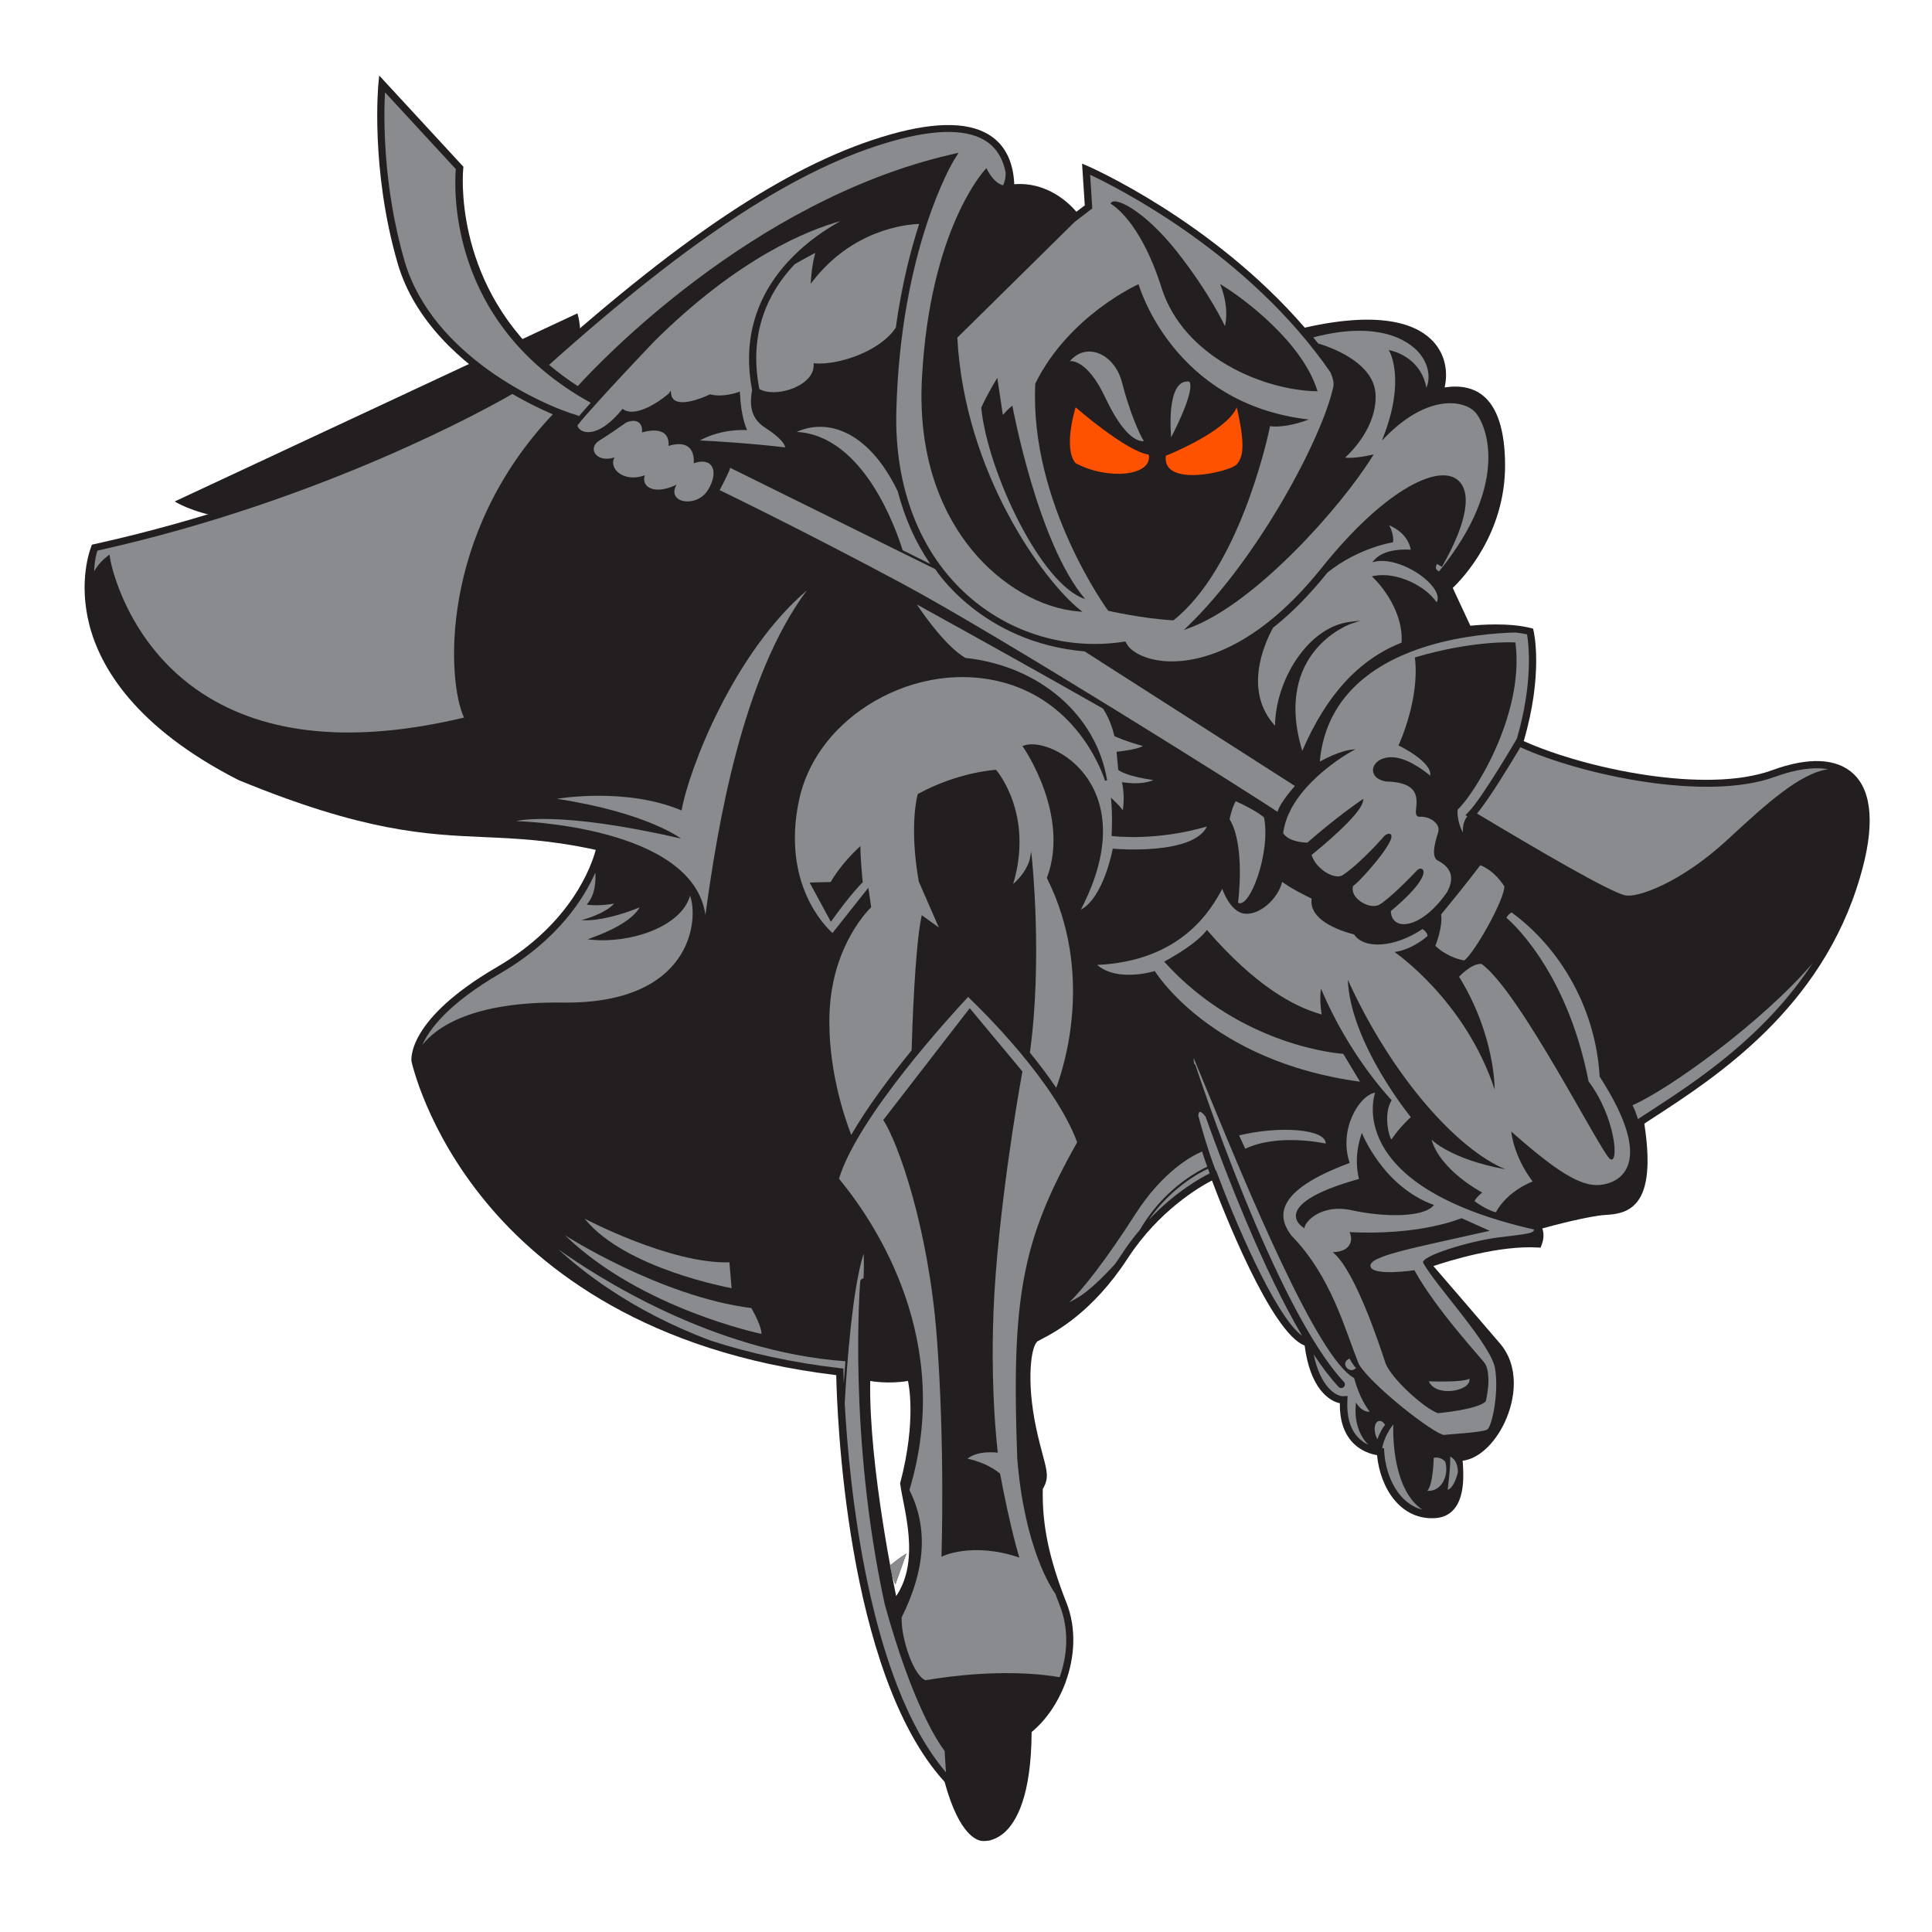 <svg xmlns="http://www.w3.org/2000/svg" viewBox="0 0 108 108" height="108" width="108" id="svg1" version="1.1">
  <defs id="defs1">
    <clipPath id="clipPath2" clipPathUnits="userSpaceOnUse">
      <path id="path2" transform="translate(-37.573,-14.082)" d="M 0,81 H 81 V 0 H 0 Z"></path>
    </clipPath>
    <clipPath id="clipPath4" clipPathUnits="userSpaceOnUse">
      <path id="path4" transform="translate(-7.325,-59.976)" d="M 0,81 H 81 V 0 H 0 Z"></path>
    </clipPath>
    <clipPath id="clipPath6" clipPathUnits="userSpaceOnUse">
      <path id="path6" transform="translate(-37.417,-75.085)" d="M 0,81 H 81 V 0 H 0 Z"></path>
    </clipPath>
    <clipPath id="clipPath8" clipPathUnits="userSpaceOnUse">
      <path id="path8" transform="translate(-57.576,-56.778)" d="M 0,81 H 81 V 0 H 0 Z"></path>
    </clipPath>
    <clipPath id="clipPath10" clipPathUnits="userSpaceOnUse">
      <path id="path10" transform="translate(-55.501,-32.313)" d="M 0,81 H 81 V 0 H 0 Z"></path>
    </clipPath>
    <clipPath id="clipPath12" clipPathUnits="userSpaceOnUse">
      <path id="path12" transform="translate(-45.339,-48.695)" d="M 0,81 H 81 V 0 H 0 Z"></path>
    </clipPath>
    <clipPath id="clipPath14" clipPathUnits="userSpaceOnUse">
      <path id="path14" transform="translate(-31.297,-63.035)" d="M 0,81 H 81 V 0 H 0 Z"></path>
    </clipPath>
    <clipPath id="clipPath16" clipPathUnits="userSpaceOnUse">
      <path id="path16" transform="translate(-34.162,-65.765)" d="M 0,81 H 81 V 0 H 0 Z"></path>
    </clipPath>
    <clipPath id="clipPath18" clipPathUnits="userSpaceOnUse">
      <path id="path18" transform="translate(-37.641,-60.4)" d="M 0,81 H 81 V 0 H 0 Z"></path>
    </clipPath>
    <clipPath id="clipPath20" clipPathUnits="userSpaceOnUse">
      <path id="path20" transform="translate(-19.458,-50.913)" d="M 0,81 H 81 V 0 H 0 Z"></path>
    </clipPath>
    <clipPath id="clipPath22" clipPathUnits="userSpaceOnUse">
      <path id="path22" transform="translate(-16.961,-70.055)" d="M 0,81 H 81 V 0 H 0 Z"></path>
    </clipPath>
    <clipPath id="clipPath24" clipPathUnits="userSpaceOnUse">
      <path id="path24" transform="translate(-17.705,-37.191)" d="M 0,81 H 81 V 0 H 0 Z"></path>
    </clipPath>
    <clipPath id="clipPath26" clipPathUnits="userSpaceOnUse">
      <path id="path26" transform="translate(-29.792,-24.795)" d="M 0,81 H 81 V 0 H 0 Z"></path>
    </clipPath>
    <clipPath id="clipPath28" clipPathUnits="userSpaceOnUse">
      <path id="path28" transform="translate(-39.661,-6.69)" d="M 0,81 H 81 V 0 H 0 Z"></path>
    </clipPath>
    <clipPath id="clipPath30" clipPathUnits="userSpaceOnUse">
      <path id="path30" transform="translate(-37.313,-15.36)" d="M 0,81 H 81 V 0 H 0 Z"></path>
    </clipPath>
    <clipPath id="clipPath32" clipPathUnits="userSpaceOnUse">
      <path id="path32" transform="translate(-42.65,-19.826)" d="M 0,81 H 81 V 0 H 0 Z"></path>
    </clipPath>
    <clipPath id="clipPath34" clipPathUnits="userSpaceOnUse">
      <path id="path34" transform="translate(-47.79,-29.44)" d="M 0,81 H 81 V 0 H 0 Z"></path>
    </clipPath>
    <clipPath id="clipPath36" clipPathUnits="userSpaceOnUse">
      <path id="path36" transform="translate(-48.155,-29.849)" d="M 0,81 H 81 V 0 H 0 Z"></path>
    </clipPath>
    <clipPath id="clipPath38" clipPathUnits="userSpaceOnUse">
      <path id="path38" transform="translate(-51.042,-31.775)" d="M 0,81 H 81 V 0 H 0 Z"></path>
    </clipPath>
    <clipPath id="clipPath40" clipPathUnits="userSpaceOnUse">
      <path id="path40" transform="translate(-57.369,-20.426)" d="M 0,81 H 81 V 0 H 0 Z"></path>
    </clipPath>
    <clipPath id="clipPath42" clipPathUnits="userSpaceOnUse">
      <path id="path42" transform="translate(-58.032,-20.144)" d="M 0,81 H 81 V 0 H 0 Z"></path>
    </clipPath>
    <clipPath id="clipPath44" clipPathUnits="userSpaceOnUse">
      <path id="path44" transform="translate(-61.574,-46.962)" d="M 0,81 H 81 V 0 H 0 Z"></path>
    </clipPath>
    <clipPath id="clipPath46" clipPathUnits="userSpaceOnUse">
      <path id="path46" transform="translate(-69.163,-34.402)" d="M 0,81 H 81 V 0 H 0 Z"></path>
    </clipPath>
    <clipPath id="clipPath48" clipPathUnits="userSpaceOnUse">
      <path id="path48" transform="translate(-72.609,-45.965)" d="M 0,81 H 81 V 0 H 0 Z"></path>
    </clipPath>
    <clipPath id="clipPath50" clipPathUnits="userSpaceOnUse">
      <path id="path50" transform="translate(-24.252,-63.528)" d="M 0,81 H 81 V 0 H 0 Z"></path>
    </clipPath>
    <clipPath id="clipPath52" clipPathUnits="userSpaceOnUse">
      <path id="path52" transform="translate(-35.362,-23.487)" d="M 0,81 H 81 V 0 H 0 Z"></path>
    </clipPath>
    <clipPath id="clipPath54" clipPathUnits="userSpaceOnUse">
      <path id="path54" transform="translate(-28.542,-40.974)" d="M 0,81 H 81 V 0 H 0 Z"></path>
    </clipPath>
    <clipPath id="clipPath56" clipPathUnits="userSpaceOnUse">
      <path id="path56" transform="translate(-4.082,-57.915)" d="M 0,81 H 81 V 0 H 0 Z"></path>
    </clipPath>
    <clipPath id="clipPath58" clipPathUnits="userSpaceOnUse">
      <path id="path58" transform="translate(-36.064,-27.269)" d="M 0,81 H 81 V 0 H 0 Z"></path>
    </clipPath>
    <clipPath id="clipPath60" clipPathUnits="userSpaceOnUse">
      <path id="path60" transform="translate(-37.313,-15.36)" d="M 0,81 H 81 V 0 H 0 Z"></path>
    </clipPath>
    <clipPath id="clipPath62" clipPathUnits="userSpaceOnUse">
      <path id="path62" transform="translate(-60.232,-55.746)" d="M 0,81 H 81 V 0 H 0 Z"></path>
    </clipPath>
    <clipPath id="clipPath64" clipPathUnits="userSpaceOnUse">
      <path id="path64" transform="translate(-29.344,-62.534)" d="M 0,81 H 81 V 0 H 0 Z"></path>
    </clipPath>
    <clipPath id="clipPath66" clipPathUnits="userSpaceOnUse">
      <path id="path66" transform="translate(-46.645,-45.379)" d="M 0,81 H 81 V 0 H 0 Z"></path>
    </clipPath>
    <clipPath id="clipPath68" clipPathUnits="userSpaceOnUse">
      <path id="path68" transform="translate(-37.556,-67.262)" d="M 0,81 H 81 V 0 H 0 Z"></path>
    </clipPath>
    <clipPath id="clipPath70" clipPathUnits="userSpaceOnUse">
      <path id="path70" transform="translate(-33.404,-62.892)" d="M 0,81 H 81 V 0 H 0 Z"></path>
    </clipPath>
    <clipPath id="clipPath72" clipPathUnits="userSpaceOnUse">
      <path id="path72" transform="translate(-39.829,-74.512)" d="M 0,81 H 81 V 0 H 0 Z"></path>
    </clipPath>
    <clipPath id="clipPath74" clipPathUnits="userSpaceOnUse">
      <path id="path74" transform="translate(-64.022,-54.404)" d="M 0,81 H 81 V 0 H 0 Z"></path>
    </clipPath>
    <clipPath id="clipPath76" clipPathUnits="userSpaceOnUse">
      <path id="path76" transform="translate(-58.413,-21.281)" d="M 0,81 H 81 V 0 H 0 Z"></path>
    </clipPath>
    <clipPath id="clipPath78" clipPathUnits="userSpaceOnUse">
      <path id="path78" transform="translate(-56.853,-22.196)" d="M 0,81 H 81 V 0 H 0 Z"></path>
    </clipPath>
    <clipPath id="clipPath80" clipPathUnits="userSpaceOnUse">
      <path id="path80" transform="translate(-68.442,-34.663)" d="M 0,81 H 81 V 0 H 0 Z"></path>
    </clipPath>
    <clipPath id="clipPath82" clipPathUnits="userSpaceOnUse">
      <path id="path82" transform="translate(-74.412,-48.43)" d="M 0,81 H 81 V 0 H 0 Z"></path>
    </clipPath>
    <clipPath id="clipPath84" clipPathUnits="userSpaceOnUse">
      <path id="path84" transform="translate(-50.297,-34.385)" d="M 0,81 H 81 V 0 H 0 Z"></path>
    </clipPath>
    <clipPath id="clipPath86" clipPathUnits="userSpaceOnUse">
      <path id="path86" transform="translate(-40.587,-39.202)" d="M 0,81 H 81 V 0 H 0 Z"></path>
    </clipPath>
    <clipPath id="clipPath88" clipPathUnits="userSpaceOnUse">
      <path id="path88" transform="translate(-50.614,-32.085)" d="M 0,81 H 81 V 0 H 0 Z"></path>
    </clipPath>
    <clipPath id="clipPath90" clipPathUnits="userSpaceOnUse">
      <path id="path90" transform="translate(-48.155,-29.849)" d="M 0,81 H 81 V 0 H 0 Z"></path>
    </clipPath>
    <clipPath id="clipPath92" clipPathUnits="userSpaceOnUse">
      <path id="path92" transform="translate(-47.734,-69.085)" d="M 0,81 H 81 V 0 H 0 Z"></path>
    </clipPath>
    <clipPath id="clipPath94" clipPathUnits="userSpaceOnUse">
      <path id="path94" transform="translate(-21.643,-46.575)" d="M 0,81 H 81 V 0 H 0 Z"></path>
    </clipPath>
    <clipPath id="clipPath96" clipPathUnits="userSpaceOnUse">
      <path id="path96" transform="translate(-26.917,-62.869)" d="M 0,81 H 81 V 0 H 0 Z"></path>
    </clipPath>
    <clipPath id="clipPath98" clipPathUnits="userSpaceOnUse">
      <path id="path98" transform="translate(-24.513,-29.906)" d="M 0,81 H 81 V 0 H 0 Z"></path>
    </clipPath>
    <clipPath id="clipPath100" clipPathUnits="userSpaceOnUse">
      <path id="path100" transform="translate(-23.691,-29.209)" d="M 0,81 H 81 V 0 H 0 Z"></path>
    </clipPath>
    <clipPath id="clipPath102" clipPathUnits="userSpaceOnUse">
      <path id="path102" transform="translate(-41.813,-65.156)" d="M 0,81 H 81 V 0 H 0 Z"></path>
    </clipPath>
    <clipPath id="clipPath104" clipPathUnits="userSpaceOnUse">
      <path id="path104" transform="translate(-46.563,-72.458)" d="M 0,81 H 81 V 0 H 0 Z"></path>
    </clipPath>
    <clipPath id="clipPath106" clipPathUnits="userSpaceOnUse">
      <path id="path106" transform="translate(-44.855,-65.857)" d="M 0,81 H 81 V 0 H 0 Z"></path>
    </clipPath>
    <clipPath id="clipPath108" clipPathUnits="userSpaceOnUse">
      <path id="path108" transform="translate(-49.102,-62.666)" d="M 0,81 H 81 V 0 H 0 Z"></path>
    </clipPath>
    <clipPath id="clipPath110" clipPathUnits="userSpaceOnUse">
      <path id="path110" transform="translate(-30.172,-60.451)" d="M 0,81 H 81 V 0 H 0 Z"></path>
    </clipPath>
    <clipPath id="clipPath112" clipPathUnits="userSpaceOnUse">
      <path id="path112" transform="translate(-51.905,-43.152)" d="M 0,81 H 81 V 0 H 0 Z"></path>
    </clipPath>
    <clipPath id="clipPath114" clipPathUnits="userSpaceOnUse">
      <path id="path114" transform="translate(-60.179,-41.347)" d="M 0,81 H 81 V 0 H 0 Z"></path>
    </clipPath>
    <clipPath id="clipPath116" clipPathUnits="userSpaceOnUse">
      <path id="path116" transform="translate(-63.154,-42.524)" d="M 0,81 H 81 V 0 H 0 Z"></path>
    </clipPath>
    <clipPath id="clipPath118" clipPathUnits="userSpaceOnUse">
      <path id="path118" transform="translate(-51.948,-33.397)" d="M 0,81 H 81 V 0 H 0 Z"></path>
    </clipPath>
    <clipPath id="clipPath120" clipPathUnits="userSpaceOnUse">
      <path id="path120" transform="translate(-61.605,-23.197)" d="M 0,81 H 81 V 0 H 0 Z"></path>
    </clipPath>
    <clipPath id="clipPath122" clipPathUnits="userSpaceOnUse">
      <path id="path122" transform="translate(-57.457,-27.908)" d="M 0,81 H 81 V 0 H 0 Z"></path>
    </clipPath>
    <clipPath id="clipPath124" clipPathUnits="userSpaceOnUse">
      <path id="path124" transform="translate(-57.743,-20.656)" d="M 0,81 H 81 V 0 H 0 Z"></path>
    </clipPath>
    <clipPath id="clipPath126" clipPathUnits="userSpaceOnUse">
      <path id="path126" transform="translate(-56.573,-24.043)" d="M 0,81 H 81 V 0 H 0 Z"></path>
    </clipPath>
    <clipPath id="clipPath128" clipPathUnits="userSpaceOnUse">
      <path id="path128" transform="translate(-60.108,-19.878)" d="M 0,81 H 81 V 0 H 0 Z"></path>
    </clipPath>
    <clipPath id="clipPath130" clipPathUnits="userSpaceOnUse">
      <path id="path130" transform="translate(-60.695,-18.544)" d="M 0,81 H 81 V 0 H 0 Z"></path>
    </clipPath>
    <clipPath id="clipPath132" clipPathUnits="userSpaceOnUse">
      <path id="path132" transform="translate(-37.03,-34.042)" d="M 0,81 H 81 V 0 H 0 Z"></path>
    </clipPath>
    <clipPath id="clipPath134" clipPathUnits="userSpaceOnUse">
      <path id="path134" transform="translate(-33.944,-43.999)" d="M 0,81 H 81 V 0 H 0 Z"></path>
    </clipPath>
    <clipPath id="clipPath136" clipPathUnits="userSpaceOnUse">
      <path id="path136" transform="translate(-45.096,-63.921)" d="M 0,81 H 81 V 0 H 0 Z"></path>
    </clipPath>
    <clipPath id="clipPath138" clipPathUnits="userSpaceOnUse">
      <path id="path138" transform="translate(-48.88,-61.894)" d="M 0,81 H 81 V 0 H 0 Z"></path>
    </clipPath>
  </defs>
  
    
  
  <g id="layer-MC0">
    <path clip-path="url(#clipPath2)" transform="matrix(1.333,0,0,-1.333,50.097,89.224)" style="fill:#231f20;fill-opacity:1;fill-rule:nonzero;stroke:none" d="m 0,0 c 1.027,1.526 0.309,3.639 0.165,4.728 0.719,2.712 0.329,4.295 0.329,4.295 -0.864,-0.143 -1.583,0 -1.583,0 C -1.151,5.386 0,0 0,0 m 40.147,34.481 c 0.798,-0.75 0.894,-2.248 0.274,-4.331 -1.603,-5.498 -6.023,-8.37 -8.665,-10.086 -0.132,-0.086 -0.26,-0.169 -0.382,-0.25 0.252,-1.636 0.154,-2.711 -0.302,-3.283 -0.388,-0.485 -0.955,-0.522 -1.329,-0.546 -0.692,-0.045 -2.138,-0.425 -2.647,-0.565 0.055,-0.153 0.088,-0.394 -0.033,-0.703 l -0.041,-0.105 -0.111,0.007 c -1.626,0.098 -3.72,-0.554 -4.382,-0.778 0.41,-0.474 1.609,-1.863 2.752,-3.199 C 26.163,9.657 25.977,8.253 25.51,7.269 25.08,6.362 24.392,5.747 23.755,5.679 23.757,5.662 23.758,5.645 23.759,5.626 23.792,5.156 23.859,4.177 23.386,3.637 23.192,3.414 22.93,3.291 22.607,3.271 21.164,3.178 20.3,4.51 20.165,5.913 19.942,5.948 19.49,6.065 19.126,6.46 18.769,6.849 18.594,7.396 18.606,8.089 18.16,8.178 17.359,8.705 17.129,10.509 15.717,11.032 13.675,16.277 13.242,17.43 12.736,17.168 11.019,16.177 9.711,14.167 8.225,11.886 6.662,11.07 6.073,10.764 6.024,10.738 5.981,10.716 5.947,10.697 5.647,10.533 5.458,9.019 5.858,7.109 5.968,6.584 6.071,6.203 6.153,5.897 6.334,5.225 6.413,4.936 6.148,4.494 6.115,2.993 6.412,1.565 7.137,-0.268 7.571,-1.361 7.486,-2.563 7.106,-3.603 7.105,-3.608 7.107,-3.614 7.105,-3.619 7.101,-3.638 7.093,-3.654 7.083,-3.67 6.767,-4.5 6.262,-5.224 5.68,-5.7 5.666,-8.381 5.043,-9.479 4.521,-9.929 c -0.188,-0.163 -0.372,-0.248 -0.524,-0.294 -0.044,-0.018 -0.091,-0.031 -0.139,-0.034 -0.007,-10e-4 -0.013,-10e-4 -0.02,-10e-4 -0.032,-0.005 -0.063,-0.009 -0.088,-0.01 -0.06,-0.004 -0.103,-10e-4 -0.125,0 -0.152,0.001 -0.956,0.122 -1.595,2.479 -4.161,4.563 -4.516,15.635 -4.544,17.057 -7.951,0.951 -12.365,4.454 -14.67,7.233 -2.516,3.033 -3.135,5.894 -3.141,5.922 -0.012,0.08 -0.197,1.754 3.574,3.952 3.166,1.845 3.99,4.307 4.151,4.919 -1.87,0.411 -3.286,0.474 -4.657,0.535 -2.481,0.108 -5.046,0.221 -10.326,2.395 -4.353,2.22 -5.799,4.755 -6.248,6.491 -0.481,1.864 0.036,3.2 0.076,3.3 l 0.026,0.078 0.085,0.019 c 9.12,2.013 15.923,5.714 17.256,6.472 -1.832,1.127 -3.815,2.888 -4.517,5.304 -1.152,3.966 -0.812,7.506 -0.808,7.542 l 0.034,0.338 3.532,-3.828 -0.008,-0.07 c -0.006,-0.053 -0.469,-4.596 3.367,-8.047 6.049,5.415 10.54,8.34 14.549,9.474 1.99,0.564 3.434,0.522 4.292,-0.123 0.559,-0.42 0.861,-1.081 0.899,-1.965 1.398,0.11 2.313,-0.812 2.605,-1.154 l 0.352,0.267 -0.114,1.751 0.23,-0.098 c 0.058,-0.025 5.227,-2.282 9.109,-6.781 3.345,0.758 4.789,0.09 5.411,-0.607 0.525,-0.589 0.586,-1.326 0.455,-1.899 0.673,0.099 1.201,-0.015 1.609,-0.344 0.606,-0.491 0.918,-1.464 0.926,-2.893 0.015,-2.896 -1.773,-4.769 -2.195,-5.171 l 0.739,-1.586 c 0.375,0.039 1.603,0.139 2.539,-0.098 l 0.09,-0.023 0.021,-0.09 c 0.018,-0.073 0.414,-1.803 -0.412,-4.627 2.565,-1.154 7.653,-2.233 10.417,-1.22 1.529,0.559 2.71,0.506 3.413,-0.155" id="path1"></path>
    <path clip-path="url(#clipPath4)" transform="matrix(1.333,0,0,-1.333,9.766,28.032)" style="fill:#231f20;fill-opacity:1;fill-rule:nonzero;stroke:none" d="m 0,0 c 0,0 2.728,-1.788 7.963,0 5.234,1.788 7.865,3.467 8.61,5.05 0.745,1.582 0.315,2.838 0.315,2.838 z" id="path3"></path>
    <path clip-path="url(#clipPath6)" transform="matrix(1.333,0,0,-1.333,49.889,7.887)" style="fill:#231f20;fill-opacity:1;fill-rule:nonzero;stroke:none" d="M 0,0 C 1.894,0.536 3.249,0.511 4.025,-0.073 4.401,-0.356 4.641,-0.774 4.746,-1.317 4.75,-1.499 4.723,-1.687 4.636,-1.856 4.22,-1.735 3.973,-1.2 3.971,-1.194 L 3.944,-1.133 3.897,-1.181 c -0.022,-0.024 -2.32,-2.463 -2.661,-8.747 -0.195,-3.607 1.024,-5.906 2.081,-7.2 1.227,-1.502 2.91,-2.474 4.504,-2.6 l 0.147,-0.011 -0.115,0.091 c -1.481,1.181 -4.827,5.69 -5.133,11.404 l 4.934,4.868 0.001,-0.002 0.724,0.554 -0.09,1.41 c 1.181,-0.554 6.647,-3.315 10.083,-8.289 0.095,-0.223 0.148,-0.43 0.117,-0.589 -0.44,-2.082 -3.105,-7.159 -6.121,-10.065 l -0.152,-0.146 0.198,0.071 c 2.798,1.004 6.45,5.159 7.709,7.203 l 0.056,0.091 -0.105,-0.025 c -0.578,-0.131 -0.935,-0.126 -1.091,-0.112 0.29,0.266 1.323,1.309 1.277,2.628 -0.048,1.394 -1.976,2.033 -2.409,2.16 -0.068,0.086 -0.136,0.173 -0.205,0.257 3.045,0.793 4.207,-0.345 4.494,-0.718 0.339,-0.442 0.431,-0.975 0.25,-1.396 -0.247,1.317 -1.473,1.556 -1.486,1.558 l -0.095,0.017 0.047,-0.083 c 0.007,-0.012 0.644,-1.177 -0.253,-3.505 l -0.078,-0.203 0.152,0.155 c 1.688,1.722 3.173,1.578 3.714,1.083 0.456,-0.418 1.624,-2.925 -1.47,-6.723 -0.041,0.018 -0.115,0.059 -0.129,0.135 -0.009,0.04 0,0.098 0.045,0.176 l 0.205,-0.119 c 1.074,1.873 1.292,3.216 0.601,3.687 -0.854,0.582 -3.066,-0.512 -5.643,-3.729 -3.043,-3.801 -5.645,-4.001 -6.623,-3.911 -0.85,0.078 -1.394,0.422 -1.557,0.726 L 9.769,-20.985 9.663,-21 c -2.34,-0.351 -4.705,0.352 -6.485,1.926 -2.026,1.79 -3.096,4.541 -3.016,7.744 0.173,6.837 2.393,10.491 2.415,10.527 l 0.194,0.314 -0.359,-0.084 c -8.355,-1.951 -14.767,-8.774 -15.609,-9.702 -0.439,0.284 -0.839,0.584 -1.202,0.892 C -8.401,-4.016 -3.955,-1.119 0,0" id="path5"></path>
    <path clip-path="url(#clipPath8)" transform="matrix(1.333,0,0,-1.333,76.768,32.296)" style="fill:#231f20;fill-opacity:1;fill-rule:nonzero;stroke:none" d="m 0,0 c 0.013,-0.012 1.273,-1.201 1.187,-2.722 -1.79,-0.703 -3.153,-2.19 -4.166,-4.54 -1.249,4.155 2,5.316 2.034,5.326 l 0.403,0.138 -0.423,-0.051 c -1.797,-0.212 -3.146,-2.489 -3.156,-4.36 -1.329,1.456 -0.468,3.41 -0.085,4.112 0.723,0.572 1.49,1.325 2.286,2.318 10e-4,0.001 0.002,0.002 0.003,0.003 1.293,1.03 2.691,1.254 2.709,1.256 L 0.823,1.485 0.829,1.516 C 0.831,1.528 0.877,1.795 0.665,2.199 0.907,2.097 1.46,1.798 1.569,1.175 1.335,1.192 0.475,1.221 0.048,0.754 L -0.047,0.651 0.09,0.68 C 0.907,0.851 2.189,0.152 2.588,-0.513 2.676,-0.659 2.753,-0.862 2.656,-1.032 2.206,-0.355 0.992,0.264 0.021,0.077 L -0.064,0.06 Z" id="path7"></path>
    <path clip-path="url(#clipPath10)" transform="matrix(1.333,0,0,-1.333,74.001,64.917)" style="fill:#231f20;fill-opacity:1;fill-rule:nonzero;stroke:none" d="M 0,0 C 0,0 -1.132,-0.232 -2.398,-1.396 L -3.143,0.093 C -3.012,0.405 -1.006,0.836 0,0" id="path9"></path>
    <path clip-path="url(#clipPath12)" transform="matrix(1.333,0,0,-1.333,60.452,43.074)" style="fill:#231f20;fill-opacity:1;fill-rule:nonzero;stroke:none" d="M 0,0 C -0.764,0.877 -1.867,1.25 -2.419,1.048 L -2.475,1.028 -2.44,0.979 c 0.02,-0.027 1.971,-2.847 0.997,-5.464 l -0.008,-0.019 0.01,-0.017 c 1.974,-3.958 0.727,-7.865 0.383,-8.781 -0.346,0.513 -0.725,1.011 -1.104,1.472 0.534,3.865 0.093,8.081 0.088,8.124 l -0.033,0.309 -0.056,-0.305 c -0.001,-0.006 -0.106,-0.541 -0.699,-1.053 0.878,2.934 -0.691,4.751 -0.707,4.769 L -3.583,0.03 -3.604,0.029 c -0.02,-0.001 -1.575,-0.092 -3.242,-1.005 l -0.016,-0.009 -0.006,-0.018 c -0.004,-0.013 -0.371,-1.289 0.048,-3.654 l 0.841,-1.925 -0.715,0.516 -0.015,-0.067 c -0.277,-1.314 -0.389,-4.743 -0.413,-5.602 -0.881,-1.077 -1.842,-2.351 -2.531,-3.544 -0.262,0.669 -1.018,2.833 -0.907,5.198 0.134,2.827 1.71,4.316 1.726,4.331 l 0.018,0.016 -0.12,0.818 -1.503,-1.896 c -0.29,0.259 -2.139,2.061 -1.407,5.556 0.333,1.592 1.354,3.007 2.876,3.986 1.651,1.061 3.631,1.437 5.433,1.031 3.516,-0.794 4.516,-4.157 4.525,-4.19 L 1.075,-0.41 C 0.629,2.329 -1.761,4.391 -4.872,4.724 -5.655,5.198 -6.507,6.376 -6.9,6.963 -4.409,5.589 -1.664,4.061 0.907,2.597 1.256,2.061 1.374,1.478 1.375,1.47 L 1.38,1.448 1.399,1.437 C 1.416,1.43 1.796,1.246 2.582,1.028 2.394,0.917 1.856,0.827 1.519,0.792 L 1.475,0.788 1.544,0.031 1.557,0.02 C 1.568,0.009 1.859,-0.236 3.02,-0.4 2.837,-0.479 2.437,-0.593 1.764,-0.496 l -0.066,0.01 0.015,-0.064 c 10e-4,-0.005 0.114,-0.513 0.023,-1.117 -0.068,0.093 -0.194,0.248 -0.413,0.45 l -0.086,0.08 0.01,-0.117 C 1.248,-1.261 1.31,-1.935 1.266,-2.701 L 1.263,-2.742 1.305,-2.748 C 1.323,-2.75 3.134,-2.975 5.265,-2.345 4.671,-3.57 1.389,-3.282 1.354,-3.279 L 1.313,-3.275 1.307,-3.315 C 1.302,-3.336 0.923,-5.33 -0.024,-5.834 1.632,-2.644 0.706,-0.812 0,0" id="path11"></path>
    <path clip-path="url(#clipPath14)" transform="matrix(1.333,0,0,-1.333,41.73,23.954)" style="fill:#231f20;fill-opacity:1;fill-rule:nonzero;stroke:none" d="M 0,0 C -0.002,0.005 -0.232,0.489 -0.274,1.489 L -0.277,1.551 -0.335,1.529 C -0.341,1.527 -0.973,1.29 -1.512,1.431 L -1.528,1.435 -1.543,1.427 C -1.553,1.422 -2.55,0.934 -2.979,1.167 -3.086,1.225 -3.146,1.322 -3.163,1.466 L -3.178,1.602 -3.246,1.485 C -3.295,1.417 -4.535,0.391 -5.164,0.803 L -5.198,0.824 -5.224,0.793 c -0.899,-1.095 -1.483,-0.969 -1.64,-0.904 -0.146,0.06 -0.22,0.17 -0.221,0.249 0.008,0.01 0.024,0.03 0.05,0.063 0.005,-0.002 0.011,-0.003 0.017,-0.005 l 0.011,0.039 c 0.213,0.262 0.926,1.09 3.12,3.401 3.579,3.558 6.514,4.702 7.822,5.059 C 2.307,7.791 -0.528,5.603 0.234,1.614 0.13,1.021 0.16,0.437 0.771,0.042 1.44,-0.39 1.601,-0.654 1.625,-0.792 c -0.298,0.035 -1.792,0.205 -3.578,0.291 0.262,0.147 0.933,0.459 1.911,0.436 l 0.075,-0.001 z" id="path13"></path>
    <path clip-path="url(#clipPath16)" transform="matrix(1.333,0,0,-1.333,45.549,20.313)" style="fill:#231f20;fill-opacity:1;fill-rule:nonzero;stroke:none" d="m 0,0 -0.051,0.004 0.003,-0.05 c 0.023,-0.523 -0.503,-0.884 -1.002,-1.049 -0.438,-0.144 -0.965,-0.167 -1.278,0.021 -0.464,2.381 0.39,4.08 1.482,5.232 0.223,0.129 0.553,0.317 0.867,0.477 -0.05,-0.169 -0.142,-0.544 -0.185,-1.15 l -0.01,-0.147 0.091,0.117 C 1.575,5.585 3.761,5.825 4.375,5.848 4.01,4.722 3.641,3.267 3.395,1.497 2.741,0.507 0.998,-0.081 0,0" id="path15"></path>
    <path clip-path="url(#clipPath18)" transform="matrix(1.333,0,0,-1.333,50.188,27.467)" style="fill:#231f20;fill-opacity:1;fill-rule:nonzero;stroke:none" d="m 0,0 c 0.291,-1.123 0.748,-2.149 1.363,-3.046 l -1.16,0.578 c -0.262,0.849 -1.628,4.805 -4.44,4.96 0.581,0.265 1.231,0.285 1.85,0.053 C -1.71,2.292 -0.792,1.636 0,0" id="path17"></path>
    <path clip-path="url(#clipPath20)" transform="matrix(1.333,0,0,-1.333,25.944,40.117)" style="fill:#231f20;fill-opacity:1;fill-rule:nonzero;stroke:none" d="m 0,0 c -4.578,-1.091 -8.268,-0.752 -10.966,1.009 -3.217,2.098 -3.852,5.537 -3.859,5.572 l -0.045,0.258 -0.203,-0.167 c -0.015,-0.013 -0.255,-0.214 -0.434,-0.531 -0.002,0.228 0.028,0.518 0.131,0.861 9.52,2.116 16.511,6.054 17.403,6.571 0.61,-0.357 1.193,-0.64 1.695,-0.855 C -1.075,7.653 -0.71,1.507 0,0" id="path19"></path>
    <path clip-path="url(#clipPath22)" transform="matrix(1.333,0,0,-1.333,22.615,14.593)" style="fill:#231f20;fill-opacity:1;fill-rule:nonzero;stroke:none" d="M 0,0 C -0.927,3.189 -0.874,6.098 -0.821,7.077 L 2.146,3.86 C 2.093,3.148 1.765,-2.616 7.805,-5.942 7.564,-6.209 7.4,-6.397 7.29,-6.527 l 0.012,0.041 C 5.746,-6.044 1.146,-3.942 0,0" id="path21"></path>
    <path clip-path="url(#clipPath24)" transform="matrix(1.333,0,0,-1.333,23.606,58.411)" style="fill:#231f20;fill-opacity:1;fill-rule:nonzero;stroke:none" d="M 0,0 C 0.284,0.643 1.074,1.721 3.271,3.002 5.685,4.409 6.776,6.139 7.254,7.226 7.279,6.833 7.239,6.314 6.941,5.944 L 6.892,5.881 6.972,5.872 C 6.99,5.869 7.428,5.816 8.041,5.926 7.733,5.562 6.957,5.319 6.948,5.316 L 6.665,5.229 6.961,5.228 c 0.009,0 0.851,0.005 2.15,0.54 C 9.005,5.563 8.6,5.036 7.112,4.495 L 6.927,4.428 7.123,4.408 C 8.607,4.258 10.828,4.89 11.226,6.255 11.411,5.748 11.411,4.713 10.837,3.783 10.259,2.844 8.93,1.735 5.887,1.774 2.086,1.825 0.582,0.734 0,0" id="path23"></path>
    <path clip-path="url(#clipPath26)" transform="matrix(1.333,0,0,-1.333,39.723,74.94)" style="fill:#231f20;fill-opacity:1;fill-rule:nonzero;stroke:none" d="M 0,0 C -3.377,1.259 -5.512,3.016 -6.373,3.82 -4.837,2.724 0.065,-0.469 5.652,-0.865 5.626,-1.19 5.604,-1.503 5.583,-1.793 5.573,-1.494 5.57,-1.321 5.57,-1.308 L 5.568,-1.172 5.435,-1.157 C 3.397,-0.922 1.594,-0.517 0,0" id="path25"></path>
    <path clip-path="url(#clipPath28)" transform="matrix(1.333,0,0,-1.333,52.881,99.079)" style="fill:#231f20;fill-opacity:1;fill-rule:nonzero;stroke:none" d="m 0,0 c -3.297,3.863 -4.069,12.239 -4.248,15.48 0.093,1.624 0.326,4.824 0.795,6.272 0.017,-0.395 0.011,-0.749 -0.004,-1.037 C -3.532,20.708 -3.591,20.653 -3.598,20.578 -3.603,20.515 -4.11,14.14 -2.571,7.056 -1.379,2.73 -0.267,1.167 -0.058,0.9 Z" id="path27"></path>
    <path clip-path="url(#clipPath30)" transform="matrix(1.333,0,0,-1.333,49.75,87.519)" style="fill:#231f20;fill-opacity:1;fill-rule:nonzero;stroke:none" d="M 0,0 C 0.177,0.149 0.425,0.343 0.687,0.506 L 0.225,-0.79 C 0.086,-0.436 0.026,-0.154 0,0" id="path29"></path>
    <path clip-path="url(#clipPath32)" transform="matrix(1.333,0,0,-1.333,56.867,81.565)" style="fill:#231f20;fill-opacity:1;fill-rule:nonzero;stroke:none" d="m 0,0 c 0.311,-3.767 1.451,-5.45 1.593,-5.646 0.058,-0.157 0.118,-0.316 0.182,-0.478 0.413,-1.044 0.326,-2.114 0.002,-3.028 -0.528,0.098 -2.535,0.392 -5.623,-0.124 -0.488,0.164 -1.029,1.727 -1.005,2.631 1.008,2.023 1.116,3.773 0.328,5.344 1.88,6.238 -1.391,11.161 -2.953,13.054 0.783,2.594 4.719,6.881 5.412,7.622 C -1.449,18.791 1.56,15.842 2.513,13.283 0.194,9.17 -0.253,6.792 0,0" id="path31"></path>
    <path clip-path="url(#clipPath34)" transform="matrix(1.333,0,0,-1.333,63.72,68.747)" style="fill:#231f20;fill-opacity:1;fill-rule:nonzero;stroke:none" d="m 0,0 c -0.261,-0.308 -0.518,-0.647 -0.763,-1.023 -0.097,-0.152 -0.197,-0.294 -0.295,-0.432 -0.63,-0.667 -1.195,-1.25 -1.904,-1.582 0.545,0.508 1.59,1.843 2.749,3.659 1.187,1.86 2.427,2.496 2.819,2.66 C 2.676,3.07 2.748,2.855 2.824,2.646 2.398,2.447 0.977,1.687 0,0" id="path33"></path>
    <path clip-path="url(#clipPath36)" transform="matrix(1.333,0,0,-1.333,64.207,68.202)" style="fill:#231f20;fill-opacity:1;fill-rule:nonzero;stroke:none" d="M 0,0 C 0.933,1.344 2.108,1.973 2.49,2.151 2.515,2.086 2.538,2.022 2.563,1.958 2.206,1.781 1.114,1.182 0,0" id="path35"></path>
    <path clip-path="url(#clipPath38)" transform="matrix(1.333,0,0,-1.333,68.056,65.633)" style="fill:#231f20;fill-opacity:1;fill-rule:nonzero;stroke:none" d="M 0,0 -0.057,0.152 -0.073,0.146 c -0.3,0.785 -0.558,1.662 -0.731,2.302 0.009,0.087 0.028,0.15 0.059,0.161 0.016,0.005 0.08,0.009 0.244,-0.195 C 0.361,0.007 1.909,-4 3.552,-6.782 2.4,-5.96 0.631,-1.706 0,0" id="path37"></path>
    <path clip-path="url(#clipPath40)" transform="matrix(1.333,0,0,-1.333,76.492,80.766)" style="fill:#231f20;fill-opacity:1;fill-rule:nonzero;stroke:none" d="M 0,0 C -0.146,0.068 -0.304,0.171 -0.444,0.323 -0.769,0.676 -0.916,1.199 -0.88,1.877 l 0.01,0.172 -0.172,-0.011 c -0.313,-0.02 -0.976,0.401 -1.253,1.757 0.35,-0.53 0.7,-0.996 1.047,-1.365 0.033,-0.035 0.077,-0.052 0.121,-0.049 0.034,0.002 0.068,0.015 0.095,0.041 0.061,0.057 0.065,0.154 0.008,0.216 -2.89,3.087 -6.185,13.162 -6.217,13.263 -0.013,0.036 -0.037,0.062 -0.066,0.08 -0.011,0.083 -0.018,0.164 -0.019,0.24 0.179,-0.424 0.399,-0.96 0.65,-1.569 C -5.089,10.795 -2.139,3.628 -0.599,2.802 -0.369,1.968 -0.062,1.538 0.06,1.393 -0.225,1.354 -0.444,1.664 -0.447,1.668 L -0.517,1.771 -0.529,1.646 C -0.579,1.121 -0.454,0.451 0,0" id="path39"></path>
    <path clip-path="url(#clipPath42)" transform="matrix(1.333,0,0,-1.333,77.376,81.142)" style="fill:#231f20;fill-opacity:1;fill-rule:nonzero;stroke:none" d="M 0,0 -0.009,0.139 -0.085,0.141 C -0.004,0.588 0.247,0.965 0.38,1.138 0.365,0.571 0.389,-1.611 1.598,-2.437 0.635,-2.192 0.072,-1.107 0,0" id="path41"></path>
    <path clip-path="url(#clipPath44)" transform="matrix(1.333,0,0,-1.333,82.099,45.384)" style="fill:#231f20;fill-opacity:1;fill-rule:nonzero;stroke:none" d="m 0,0 -0.136,-0.139 0.082,-0.048 c -0.097,-0.115 -0.205,-0.324 -0.187,-0.681 -0.107,0.202 -0.254,0.562 -0.222,0.962 0.633,0.558 2.804,3.922 2.428,6.972 L 1.96,7.104 1.923,7.105 C 1.905,7.106 0.213,7.203 -2.219,6.486 L -2.256,6.476 -2.252,6.438 C -2.052,4.715 -2.917,2.844 -2.925,2.826 L -2.944,2.785 -2.903,2.766 C -2.89,2.759 -1.515,2.085 -1.615,1.517 -1.83,1.699 -2.633,2.333 -3.313,2.289 -3.757,2.26 -4,2.004 -4.012,1.766 -4.021,1.572 -3.881,1.34 -3.456,1.272 c 0.543,-0.011 0.914,-0.126 1.104,-0.34 0.204,-0.228 0.173,-0.538 0.151,-0.765 -0.015,-0.158 -0.027,-0.273 0.034,-0.336 0.028,-0.028 0.067,-0.041 0.117,-0.038 0.262,0.017 0.546,-0.1 0.693,-0.284 0.062,-0.08 0.127,-0.209 0.077,-0.373 -0.125,-0.409 -0.314,-1.028 -0.008,-1.185 0.105,-0.055 0.425,-0.219 0.521,-0.538 0.069,-0.224 0.021,-0.488 -0.14,-0.781 -0.757,-1.096 -1.569,-1.452 -2.003,-1.317 -0.221,0.067 -0.346,0.253 -0.354,0.523 1.361,1.138 1.392,1.573 1.369,1.679 -0.011,0.05 -0.042,0.087 -0.086,0.098 -0.058,0.016 -0.129,-0.011 -0.186,-0.072 -0.216,-0.231 -1.175,-1.212 -1.588,-1.441 -0.206,-0.113 -0.565,-0.037 -0.834,0.179 -0.221,0.177 -0.315,0.396 -0.263,0.603 0.249,0.174 1.003,1.013 1.362,1.552 0.3,0.451 0.271,0.568 0.223,0.617 -0.032,0.032 -0.1,0.053 -0.241,-0.037 l -0.011,-0.009 c -0.009,-0.011 -0.959,-1.115 -1.759,-1.658 -0.105,-0.072 -0.275,-0.075 -0.468,-0.006 -0.313,0.111 -0.705,0.423 -0.843,0.851 0.244,0.195 2.069,1.673 2.156,2.25 l 0.016,0.102 -0.085,-0.057 c -0.01,-0.008 -1.018,-0.69 -2.262,-1.78 -0.107,0 -0.74,0.016 -1.014,0.386 0.032,0.293 0.118,0.576 0.241,0.843 l 0.057,0.09 c -0.003,0.002 -0.007,0.005 -0.011,0.007 0.725,1.463 2.52,2.467 2.542,2.479 L -4.743,2.627 -4.977,2.598 C -4.997,2.596 -5.473,2.532 -6.244,2.107 -5.98,5.069 -3.624,6.385 -1.682,6.966 -0.253,7.395 1.165,7.499 1.95,7.521 2.12,7.502 2.289,7.477 2.447,7.442 2.515,7.055 2.716,5.449 2.021,3.068 1.885,2.834 0.539,0.552 0,0" id="path43"></path>
    <path clip-path="url(#clipPath46)" transform="matrix(1.333,0,0,-1.333,92.217,62.13)" style="fill:#231f20;fill-opacity:1;fill-rule:nonzero;stroke:none" d="M 0,0 C -0.163,-0.105 -0.319,-0.207 -0.467,-0.305 L -0.491,-0.32 C -0.562,-0.099 -0.64,0.112 -0.721,0.261 0.765,0.9 4.687,3.711 6.827,6.21 4.818,3.133 1.929,1.253 0,0" id="path45"></path>
    <path clip-path="url(#clipPath48)" transform="matrix(1.333,0,0,-1.333,96.813,46.714)" style="fill:#231f20;fill-opacity:1;fill-rule:nonzero;stroke:none" d="m 0,0 -0.224,-0.205 c -1.975,-1.813 -3.76,-2.402 -4.237,-2.302 -0.66,0.138 -3.643,1.887 -6.227,3.433 0.531,0.638 1.47,2.195 1.818,2.78 C -6.264,2.527 -1.046,1.422 1.803,2.465 2.681,2.787 3.441,2.892 4.037,2.785 2.847,2.618 1.406,1.293 0,0" id="path47"></path>
    <path clip-path="url(#clipPath50)" transform="matrix(1.333,0,0,-1.333,32.335,23.296)" style="fill:#898b8e;fill-opacity:1;fill-rule:nonzero;stroke:none" d="m 0,0 c 0.11,0.129 0.274,0.317 0.515,0.585 -6.04,3.326 -5.712,9.09 -5.659,9.802 l -2.968,3.217 C -8.164,12.625 -8.217,9.716 -7.29,6.527 -6.144,2.584 -1.544,0.482 0.012,0.041 Z" id="path49"></path>
    <path clip-path="url(#clipPath52)" transform="matrix(1.333,0,0,-1.333,47.149,76.684)" style="fill:#898b8e;fill-opacity:1;fill-rule:nonzero;stroke:none" d="M 0,0 C 0,-0.014 0.002,-0.187 0.014,-0.485 0.033,-0.194 0.057,0.117 0.083,0.442 -5.505,0.839 -10.408,4.03 -11.942,5.128 -11.082,4.323 -8.946,2.566 -5.57,1.309 -3.976,0.791 -2.173,0.386 -0.135,0.15 L -0.001,0.135 Z" id="path51"></path>
    <path clip-path="url(#clipPath54)" transform="matrix(1.333,0,0,-1.333,38.056,53.368)" style="fill:#898b8e;fill-opacity:1;fill-rule:nonzero;stroke:none" d="M 0,0 C 0.573,0.931 0.573,1.965 0.389,2.473 -0.01,1.107 -2.23,0.476 -3.714,0.625 l -0.196,0.02 0.185,0.067 c 1.488,0.541 1.892,1.068 1.998,1.274 -1.298,-0.535 -2.14,-0.542 -2.149,-0.541 l -0.296,10e-4 0.283,0.087 c 0.008,0.003 0.785,0.246 1.092,0.61 -0.612,-0.11 -1.05,-0.057 -1.069,-0.055 l -0.08,0.011 0.05,0.063 c 0.297,0.37 0.337,0.888 0.313,1.281 -0.478,-1.087 -1.569,-2.817 -3.983,-4.224 -2.198,-1.281 -2.988,-2.359 -3.271,-3.002 0.582,0.735 2.086,1.825 5.886,1.775 C -1.908,-2.048 -0.579,-0.939 0,0" id="path53"></path>
    <path clip-path="url(#clipPath56)" transform="matrix(1.333,0,0,-1.333,5.443,30.781)" style="fill:#898b8e;fill-opacity:1;fill-rule:nonzero;stroke:none" d="m 0,0 c -0.102,-0.344 -0.133,-0.633 -0.131,-0.862 0.179,0.319 0.419,0.519 0.434,0.532 l 0.203,0.167 0.045,-0.259 c 0.006,-0.034 0.642,-3.473 3.858,-5.571 2.7,-1.761 6.388,-2.1 10.967,-1.008 -0.71,1.506 -1.075,7.651 3.723,12.717 C 18.595,5.93 18.013,6.214 17.402,6.571 16.511,6.054 9.519,2.116 0,0" id="path55"></path>
    <path clip-path="url(#clipPath58)" transform="matrix(1.333,0,0,-1.333,48.085,71.642)" style="fill:#898b8e;fill-opacity:1;fill-rule:nonzero;stroke:none" d="m 0,0 c 0.006,0.075 0.066,0.13 0.14,0.136 0.015,0.29 0.022,0.643 0.005,1.038 -0.469,-1.449 -0.703,-4.649 -0.794,-6.272 0.177,-3.241 0.949,-11.617 4.246,-15.481 l -0.057,0.9 c -0.209,0.268 -1.321,1.831 -2.513,6.157 C -0.513,-6.438 -0.005,-0.063 0,0" id="path57"></path>
    <path clip-path="url(#clipPath60)" transform="matrix(1.333,0,0,-1.333,49.75,87.519)" style="fill:#898b8e;fill-opacity:1;fill-rule:nonzero;stroke:none" d="M 0,0 C 0.026,-0.154 0.086,-0.436 0.226,-0.79 L 0.687,0.506 C 0.425,0.343 0.178,0.149 0,0" id="path59"></path>
    <path clip-path="url(#clipPath62)" transform="matrix(1.333,0,0,-1.333,80.31,33.672)" style="fill:#898b8e;fill-opacity:1;fill-rule:nonzero;stroke:none" d="m 0,0 c 0.097,0.17 0.02,0.373 -0.067,0.519 -0.4,0.666 -1.682,1.365 -2.499,1.193 L -2.702,1.683 -2.608,1.786 C -2.182,2.254 -1.32,2.225 -1.087,2.207 -1.196,2.83 -1.749,3.129 -1.99,3.231 -1.78,2.828 -1.825,2.56 -1.828,2.549 L -1.833,2.517 -1.865,2.512 C -1.882,2.509 -3.28,2.286 -4.573,1.256 -4.574,1.255 -4.575,1.254 -4.576,1.253 -5.371,0.26 -6.141,-0.494 -6.861,-1.065 c -0.384,-0.702 -1.245,-2.656 0.084,-4.113 0.009,1.872 1.358,4.149 3.156,4.362 l 0.423,0.05 -0.404,-0.137 c -0.033,-0.012 -3.282,-1.172 -2.034,-5.326 1.013,2.35 2.377,3.836 4.166,4.54 0.086,1.521 -1.174,2.709 -1.186,2.721 l -0.065,0.06 0.086,0.017 C -1.664,1.297 -0.45,0.677 0,0" id="path61"></path>
    <path clip-path="url(#clipPath64)" transform="matrix(1.333,0,0,-1.333,39.126,24.622)" style="fill:#898b8e;fill-opacity:1;fill-rule:nonzero;stroke:none" d="M 0,0 C 1.787,-0.086 3.28,-0.255 3.578,-0.291 3.554,-0.153 3.394,0.11 2.724,0.543 2.113,0.937 2.083,1.521 2.187,2.116 1.424,6.104 4.26,8.291 5.888,9.196 4.58,8.838 1.645,7.695 -1.934,4.137 -4.128,1.826 -4.84,0.998 -5.055,0.736 L -5.065,0.698 C -5.07,0.699 -5.077,0.701 -5.082,0.702 -5.108,0.669 -5.124,0.649 -5.132,0.638 -5.132,0.56 -5.057,0.45 -4.911,0.39 -4.753,0.325 -4.169,0.199 -3.27,1.294 l 0.025,0.031 0.034,-0.022 c 0.629,-0.411 1.869,0.615 1.919,0.683 L -1.225,2.104 -1.21,1.967 C -1.193,1.824 -1.133,1.725 -1.025,1.667 -0.597,1.435 0.4,1.923 0.41,1.928 L 0.425,1.936 0.441,1.931 c 0.54,-0.14 1.17,0.096 1.177,0.099 L 1.676,2.052 1.679,1.99 C 1.721,0.989 1.951,0.506 1.953,0.501 L 1.985,0.435 1.912,0.437 C 0.933,0.459 0.261,0.147 0,0" id="path63"></path>
    <path clip-path="url(#clipPath66)" transform="matrix(1.333,0,0,-1.333,62.193,47.494)" style="fill:#898b8e;fill-opacity:1;fill-rule:nonzero;stroke:none" d="M 0,0 0.008,0.041 0.049,0.037 C 0.082,0.034 3.365,-0.254 3.96,0.971 1.828,0.341 0.018,0.565 -0.001,0.568 l -0.041,0.005 0.002,0.042 c 0.044,0.765 -0.017,1.44 -0.018,1.447 l -0.01,0.116 0.086,-0.08 C 0.236,1.896 0.363,1.742 0.431,1.648 0.521,2.252 0.408,2.76 0.408,2.766 L 0.394,2.829 0.458,2.819 C 1.13,2.722 1.531,2.836 1.713,2.916 0.554,3.08 0.264,3.324 0.251,3.335 L 0.237,3.347 0.169,4.104 0.213,4.108 C 0.551,4.142 1.088,4.232 1.275,4.343 0.491,4.561 0.11,4.745 0.094,4.753 L 0.074,4.763 0.069,4.785 C 0.068,4.793 -0.05,5.376 -0.399,5.913 -2.97,7.376 -5.715,8.905 -8.206,10.279 -7.812,9.691 -6.96,8.514 -6.177,8.04 c 3.111,-0.333 5.5,-2.395 5.948,-5.134 l -0.088,-0.02 c -0.01,0.034 -1.01,3.397 -4.526,4.19 -1.801,0.406 -3.782,0.03 -5.433,-1.031 -1.521,-0.978 -2.542,-2.394 -2.876,-3.986 -0.731,-3.496 1.117,-5.297 1.407,-5.555 l 1.503,1.896 0.12,-0.819 -0.018,-0.016 c -0.016,-0.014 -1.592,-1.504 -1.725,-4.33 -0.112,-2.365 0.645,-4.529 0.907,-5.198 0.688,1.192 1.649,2.466 2.531,3.544 0.024,0.857 0.136,4.287 0.412,5.602 L -8,-2.75 l 0.715,-0.517 -0.841,1.926 c -0.418,2.364 -0.051,3.64 -0.047,3.654 l 0.005,0.017 0.017,0.009 c 1.667,0.913 3.221,1.005 3.241,1.005 l 0.021,0.002 0.015,-0.016 c 0.016,-0.018 1.583,-1.836 0.706,-4.769 0.594,0.511 0.698,1.046 0.699,1.052 l 0.056,0.305 0.033,-0.308 c 0.005,-0.043 0.446,-4.26 -0.087,-8.123 0.377,-0.462 0.757,-0.96 1.104,-1.474 0.343,0.916 1.591,4.823 -0.384,8.78 l -0.009,0.019 0.007,0.018 c 0.975,2.617 -0.978,5.437 -0.997,5.465 l -0.034,0.048 0.055,0.02 C -3.173,4.565 -2.068,4.192 -1.306,3.315 -0.599,2.503 0.326,0.672 -1.33,-2.519 -0.382,-2.014 -0.003,-0.021 0,0" id="path65"></path>
    <path clip-path="url(#clipPath68)" transform="matrix(1.333,0,0,-1.333,50.075,18.318)" style="fill:#898b8e;fill-opacity:1;fill-rule:nonzero;stroke:none" d="M 0,0 C 0.246,1.771 0.616,3.225 0.981,4.352 0.367,4.328 -1.82,4.088 -3.478,1.958 l -0.09,-0.117 0.009,0.148 c 0.043,0.605 0.135,0.981 0.185,1.15 C -3.688,2.978 -4.017,2.791 -4.24,2.662 -5.332,1.509 -6.187,-0.19 -5.722,-2.571 c 0.313,-0.187 0.839,-0.165 1.278,-0.021 0.499,0.165 1.024,0.527 1.001,1.049 l -0.002,0.051 0.05,-0.004 C -2.396,-1.577 -0.653,-0.989 0,0" id="path67"></path>
    <path clip-path="url(#clipPath70)" transform="matrix(1.333,0,0,-1.333,44.538,24.145)" style="fill:#898b8e;fill-opacity:1;fill-rule:nonzero;stroke:none" d="M 0,0 C 2.813,-0.154 4.179,-4.111 4.44,-4.96 L 5.601,-5.539 C 4.985,-4.641 4.528,-3.615 4.237,-2.492 3.445,-0.855 2.527,-0.2 1.851,0.053 1.231,0.285 0.581,0.266 0,0" id="path69"></path>
    <path clip-path="url(#clipPath72)" transform="matrix(1.333,0,0,-1.333,53.105,8.651)" style="fill:#898b8e;fill-opacity:1;fill-rule:nonzero;stroke:none" d="M 0,0 0.359,0.084 0.165,-0.229 C 0.142,-0.266 -2.077,-3.92 -2.25,-10.756 c -0.081,-3.204 0.99,-5.954 3.015,-7.745 1.781,-1.574 4.146,-2.276 6.485,-1.926 l 0.107,0.015 0.051,-0.094 c 0.162,-0.306 0.708,-0.648 1.557,-0.726 0.978,-0.09 3.579,0.109 6.623,3.91 2.577,3.217 4.788,4.311 5.643,3.729 0.691,-0.47 0.473,-1.814 -0.601,-3.686 l -0.205,0.118 c -0.047,-0.077 -0.054,-0.135 -0.047,-0.176 0.016,-0.076 0.09,-0.117 0.131,-0.135 3.093,3.799 1.926,6.305 1.47,6.723 -0.541,0.495 -2.026,0.64 -3.714,-1.083 l -0.152,-0.155 0.078,0.203 c 0.896,2.328 0.26,3.493 0.253,3.505 l -0.047,0.084 0.095,-0.017 c 0.012,-0.003 1.239,-0.242 1.486,-1.559 0.181,0.421 0.089,0.954 -0.25,1.396 -0.287,0.374 -1.449,1.511 -4.494,0.718 0.069,-0.084 0.137,-0.171 0.205,-0.258 0.433,-0.126 2.362,-0.765 2.409,-2.159 0.046,-1.319 -0.987,-2.362 -1.277,-2.628 0.156,-0.014 0.512,-0.019 1.091,0.113 l 0.104,0.024 -0.056,-0.091 c -1.258,-2.044 -4.91,-6.199 -7.709,-7.203 l -0.197,-0.071 0.152,0.145 c 3.016,2.908 5.681,7.984 6.121,10.066 0.031,0.159 -0.022,0.366 -0.118,0.589 -3.435,4.975 -8.901,7.735 -10.082,8.29 L 5.967,-2.251 5.243,-2.805 5.242,-2.803 0.307,-7.67 c 0.306,-5.715 3.652,-10.224 5.134,-11.405 l 0.115,-0.091 -0.147,0.012 c -1.594,0.126 -3.277,1.097 -4.504,2.599 -1.057,1.294 -2.277,3.593 -2.081,7.2 0.341,6.285 2.638,8.723 2.661,8.747 l 0.046,0.048 0.028,-0.061 c 0.002,-0.005 0.249,-0.541 0.665,-0.662 0.087,0.169 0.114,0.357 0.109,0.539 -0.104,0.543 -0.344,0.961 -0.72,1.244 -0.777,0.584 -2.131,0.609 -4.025,0.073 -3.955,-1.119 -8.401,-4.016 -14.4,-9.383 0.364,-0.308 0.764,-0.607 1.203,-0.892 C -14.767,-8.773 -8.355,-1.951 0,0" id="path71"></path>
    <path clip-path="url(#clipPath74)" transform="matrix(1.333,0,0,-1.333,85.362,35.462)" style="fill:#898b8e;fill-opacity:1;fill-rule:nonzero;stroke:none" d="M 0,0 C -0.158,0.035 -0.327,0.061 -0.496,0.079 -1.282,0.057 -2.7,-0.047 -4.13,-0.476 c -1.941,-0.581 -4.298,-1.896 -4.561,-4.859 0.771,0.425 1.248,0.489 1.267,0.491 l 0.234,0.029 -0.206,-0.113 c -0.022,-0.012 -1.817,-1.016 -2.542,-2.479 0.003,-0.003 0.007,-0.005 0.01,-0.008 l -0.057,-0.089 c -0.122,-0.267 -0.208,-0.55 -0.241,-0.843 0.275,-0.37 0.908,-0.385 1.015,-0.385 1.244,1.089 2.252,1.772 2.262,1.779 l 0.085,0.057 -0.016,-0.101 c -0.087,-0.578 -1.912,-2.056 -2.155,-2.252 0.137,-0.427 0.529,-0.739 0.842,-0.85 0.193,-0.069 0.363,-0.066 0.467,0.006 0.801,0.542 1.75,1.647 1.76,1.658 l 0.011,0.009 c 0.141,0.09 0.209,0.07 0.241,0.037 0.048,-0.049 0.076,-0.166 -0.223,-0.617 -0.359,-0.538 -1.113,-1.378 -1.362,-1.552 -0.053,-0.207 0.042,-0.426 0.263,-0.603 0.268,-0.215 0.628,-0.292 0.834,-0.179 0.413,0.228 1.372,1.21 1.588,1.442 0.056,0.06 0.128,0.087 0.185,0.071 0.044,-0.011 0.075,-0.048 0.086,-0.098 0.024,-0.106 -0.008,-0.541 -1.368,-1.679 0.008,-0.27 0.133,-0.456 0.354,-0.523 0.434,-0.135 1.246,0.222 2.003,1.317 0.161,0.293 0.208,0.557 0.141,0.781 -0.098,0.319 -0.417,0.484 -0.521,0.538 -0.307,0.158 -0.119,0.776 0.006,1.185 0.05,0.163 -0.014,0.293 -0.078,0.373 -0.145,0.184 -0.429,0.301 -0.691,0.285 -0.05,-0.004 -0.089,0.008 -0.117,0.038 -0.061,0.062 -0.049,0.177 -0.034,0.335 0.022,0.227 0.052,0.537 -0.151,0.765 -0.19,0.215 -0.561,0.329 -1.104,0.34 -0.425,0.068 -0.565,0.3 -0.556,0.494 0.012,0.238 0.255,0.494 0.699,0.523 0.68,0.044 1.483,-0.59 1.698,-0.772 0.1,0.569 -1.275,1.242 -1.289,1.249 l -0.04,0.019 0.019,0.041 c 0.008,0.018 0.873,1.889 0.673,3.613 l -0.003,0.037 0.035,0.01 c 2.433,0.717 4.125,0.621 4.143,0.619 l 0.036,-0.001 0.006,-0.038 c 0.376,-3.05 -1.795,-6.414 -2.428,-6.972 -0.032,-0.4 0.115,-0.759 0.222,-0.962 -0.018,0.357 0.089,0.566 0.187,0.68 l -0.082,0.049 0.136,0.139 c 0.539,0.552 1.885,2.834 2.021,3.068 C 0.269,-1.993 0.067,-0.387 0,0" id="path73"></path>
    <path clip-path="url(#clipPath76)" transform="matrix(1.333,0,0,-1.333,77.884,79.625)" style="fill:#898b8e;fill-opacity:1;fill-rule:nonzero;stroke:none" d="m 0,0 c -0.133,-0.173 -0.385,-0.549 -0.466,-0.997 l 0.076,-0.002 0.01,-0.139 C -0.309,-2.245 0.255,-3.33 1.217,-3.574 0.008,-2.749 -0.016,-0.566 0,0" id="path75"></path>
    <path clip-path="url(#clipPath78)" transform="matrix(1.333,0,0,-1.333,75.803,78.405)" style="fill:#898b8e;fill-opacity:1;fill-rule:nonzero;stroke:none" d="m 0,0 0.069,-0.103 c 0.003,-0.003 0.223,-0.314 0.507,-0.276 -0.121,0.147 -0.428,0.576 -0.658,1.41 -1.54,0.826 -4.49,7.993 -6.078,11.851 -0.25,0.608 -0.471,1.144 -0.65,1.568 10e-4,-0.076 0.008,-0.156 0.02,-0.239 0.029,-0.018 0.054,-0.045 0.065,-0.08 C -6.692,14.029 -3.397,3.954 -0.508,0.867 -0.45,0.806 -0.453,0.709 -0.516,0.651 -0.542,0.626 -0.575,0.612 -0.61,0.61 -0.653,0.607 -0.699,0.623 -0.731,0.658 -1.078,1.029 -1.429,1.494 -1.778,2.025 -1.502,0.669 -0.839,0.247 -0.525,0.268 l 0.171,0.01 -0.009,-0.172 c -0.035,-0.678 0.111,-1.2 0.435,-1.552 0.141,-0.155 0.298,-0.255 0.446,-0.325 -0.455,0.451 -0.58,1.123 -0.531,1.648 z" id="path77"></path>
    <path clip-path="url(#clipPath80)" transform="matrix(1.333,0,0,-1.333,91.257,61.783)" style="fill:#898b8e;fill-opacity:1;fill-rule:nonzero;stroke:none" d="m 0,0 c 0.082,-0.149 0.16,-0.359 0.229,-0.581 l 0.025,0.017 c 0.147,0.095 0.304,0.197 0.467,0.303 1.928,1.253 4.818,3.133 6.827,6.21 C 5.408,3.45 1.486,0.639 0,0" id="path79"></path>
    <path clip-path="url(#clipPath82)" transform="matrix(1.333,0,0,-1.333,99.216,43.426)" style="fill:#898b8e;fill-opacity:1;fill-rule:nonzero;stroke:none" d="m 0,0 c -2.849,-1.043 -8.067,0.062 -10.673,1.241 -0.348,-0.586 -1.286,-2.143 -1.818,-2.78 2.584,-1.546 5.567,-3.295 6.228,-3.434 0.475,-0.099 2.261,0.489 4.237,2.302 l 0.223,0.206 C -0.396,-1.172 1.045,0.152 2.234,0.319 1.64,0.427 0.878,0.321 0,0" id="path81"></path>
    <path clip-path="url(#clipPath84)" transform="matrix(1.333,0,0,-1.333,67.063,62.154)" style="fill:#898b8e;fill-opacity:1;fill-rule:nonzero;stroke:none" d="m 0,0 c -0.031,-0.012 -0.05,-0.074 -0.059,-0.16 0.174,-0.643 0.431,-1.519 0.731,-2.304 l 0.016,0.008 0.057,-0.152 C 1.376,-4.314 3.146,-8.569 4.297,-9.391 2.654,-6.609 1.107,-2.603 0.244,-0.196 0.081,0.009 0.016,0.005 0,0" id="path83"></path>
    <path clip-path="url(#clipPath86)" transform="matrix(1.333,0,0,-1.333,54.116,55.731)" style="fill:#898b8e;fill-opacity:1;fill-rule:nonzero;stroke:none" d="m 0,0 c -0.693,-0.742 -4.63,-5.029 -5.413,-7.623 1.563,-1.893 4.833,-6.816 2.953,-13.054 0.789,-1.571 0.681,-3.321 -0.327,-5.344 -0.025,-0.905 0.517,-2.468 1.004,-2.631 3.089,0.516 5.096,0.222 5.623,0.124 0.324,0.914 0.412,1.985 -10e-4,3.028 -0.065,0.162 -0.125,0.321 -0.182,0.479 -0.142,0.195 -1.283,1.878 -1.594,5.645 -0.252,6.792 0.194,9.17 2.512,13.283 C 3.623,-3.534 0.614,-0.585 0,0" id="path85"></path>
    <path clip-path="url(#clipPath88)" transform="matrix(1.333,0,0,-1.333,67.486,65.22)" style="fill:#898b8e;fill-opacity:1;fill-rule:nonzero;stroke:none" d="M 0,0 C -0.076,0.211 -0.149,0.425 -0.218,0.637 -0.61,0.473 -1.851,-0.164 -3.037,-2.022 -4.196,-3.84 -5.241,-5.175 -5.785,-5.683 c 0.708,0.331 1.272,0.915 1.902,1.582 0.099,0.138 0.198,0.281 0.296,0.432 0.245,0.376 0.502,0.716 0.763,1.023 C -1.848,-0.958 -0.426,-0.198 0,0" id="path87"></path>
    <path clip-path="url(#clipPath90)" transform="matrix(1.333,0,0,-1.333,64.207,68.202)" style="fill:#898b8e;fill-opacity:1;fill-rule:nonzero;stroke:none" d="M 0,0 C 1.114,1.183 2.206,1.781 2.563,1.958 2.538,2.022 2.514,2.086 2.49,2.151 2.108,1.974 0.933,1.345 0,0" id="path89"></path>
    <path clip-path="url(#clipPath92)" transform="matrix(1.333,0,0,-1.333,63.646,15.887)" style="fill:#231f20;fill-opacity:1;fill-rule:nonzero;stroke:none" d="M 0,0 C 0,0 1.411,-5.022 7.138,-5.674 6.075,-6.072 5.513,-5.953 5.513,-5.953 5.396,-6.56 4.187,-11.945 1.461,-14.097 c -1.293,0.072 -2.735,0.402 -2.735,0.402 0,0 -3.311,4.517 -3.056,9.53 C -2.915,-1.298 0,0 0,0" id="path91"></path>
    <path clip-path="url(#clipPath94)" transform="matrix(1.333,0,0,-1.333,28.857,45.9)" style="fill:#898b8e;fill-opacity:1;fill-rule:nonzero;stroke:none" d="m 0,0 c 0,0 7.399,-0.179 7.935,-3.936 0.51,3.759 1.54,9.972 4.253,13.611 C 9.125,7.059 7.247,2.198 6.934,0.446 4.582,1.439 1.706,0.934 1.706,0.934 5.502,0.354 6.912,-0.733 6.912,-0.733 1.703,0.469 0,0 0,0" id="path93"></path>
    <path clip-path="url(#clipPath96)" transform="matrix(1.333,0,0,-1.333,35.889,24.175)" style="fill:#898b8e;fill-opacity:1;fill-rule:nonzero;stroke:none" d="m 0,0 c 0,0 1.177,0.394 1.114,-0.564 0.867,0.267 1.094,-0.231 1.055,-0.728 0.778,0.279 1.081,-0.32 0.602,-1.111 -0.479,-0.791 -1.768,-0.555 -1.322,0.215 -0.908,-0.447 -1.496,-0.113 -1.334,0.392 -0.863,-0.321 -1.537,0.273 -1.268,0.75 -0.745,-0.242 -1.155,0.368 -0.646,0.701 0.544,0.335 0.983,0.664 1.136,0.762 C -0.319,0.563 0.039,0.498 0,0" id="path95"></path>
    <path clip-path="url(#clipPath98)" transform="matrix(1.333,0,0,-1.333,32.684,68.125)" style="fill:#898b8e;fill-opacity:1;fill-rule:nonzero;stroke:none" d="M 0,0 C 0,0 3.586,-1.901 6.069,-1.831 L 6.161,-2.913 C 6.161,-2.913 1.69,-2.112 0,0" id="path97"></path>
    <path clip-path="url(#clipPath100)" transform="matrix(1.333,0,0,-1.333,31.588,69.055)" style="fill:#898b8e;fill-opacity:1;fill-rule:nonzero;stroke:none" d="M 0,0 C 0,0 3.985,-2.564 7.813,-3.052 8.264,-3.845 8.238,-4.135 8.238,-4.135 8.238,-4.135 3.174,-3.083 0,0" id="path99"></path>
    <path clip-path="url(#clipPath102)" transform="matrix(1.333,0,0,-1.333,55.75,21.126)" style="fill:#231f20;fill-opacity:1;fill-rule:nonzero;stroke:none" d="m 0,0 0.233,-1.553 c 0.207,0.244 0.398,0.39 0.398,0.39 0,0 1.059,-5.773 3.053,-8.11 -1.86,0.591 -4.099,5.377 -4.358,8.026 C -0.383,-0.606 0,0 0,0" id="path101"></path>
    <path clip-path="url(#clipPath104)" transform="matrix(1.333,0,0,-1.333,62.083,11.39)" style="fill:#231f20;fill-opacity:1;fill-rule:nonzero;stroke:none" d="m 0,0 c 0,0 1.218,-0.622 2.137,-3.525 0.919,-2.902 4.273,-4.308 6.542,-4.339 -0.621,2.047 -3.094,3.903 -4.087,4.497 0.422,-1.047 0.202,-1.76 0.202,-1.76 0,0 -0.62,1.348 -1.999,3.102 C 1.416,-0.27 0.109,0.368 0,0" id="path103"></path>
    <path clip-path="url(#clipPath106)" transform="matrix(1.333,0,0,-1.333,59.806,20.19)" style="fill:#898b8e;fill-opacity:1;fill-rule:nonzero;stroke:none" d="M 0,0 C 0,0 0.702,0.134 1.474,-1.504 2.245,-3.143 2.815,-3.373 3.104,-3.354 2.931,-3.099 2.488,-2.083 2.19,-0.903 1.893,0.277 0.724,0.846 0,0" id="path105"></path>
    <path clip-path="url(#clipPath108)" transform="matrix(1.333,0,0,-1.333,65.469,24.445)" style="fill:#898b8e;fill-opacity:1;fill-rule:nonzero;stroke:none" d="M 0,0 C 0,0 -0.247,2.471 0.761,2.336 0.981,2.017 0.336,0.644 0,0" id="path107"></path>
    <path clip-path="url(#clipPath110)" transform="matrix(1.333,0,0,-1.333,40.229,27.398)" style="fill:#898b8e;fill-opacity:1;fill-rule:nonzero;stroke:none" d="m 0,0 c 0,0 0.446,0.831 0.438,0.937 l 8.604,-4.251 c 0,0 1.93,-3.079 6.265,-3.45 8.66,-5.545 8.817,-5.643 8.817,-5.643 0,0 -0.626,-0.689 -0.73,-1.086 C 22.262,-12.721 11.8,-6.147 7.698,-3.942 3.596,-1.738 0,0 0,0" id="path109"></path>
    <path clip-path="url(#clipPath112)" transform="matrix(1.333,0,0,-1.333,69.207,50.464)" style="fill:#898b8e;fill-opacity:1;fill-rule:nonzero;stroke:none" d="m 0,0 c 0,0 0.323,2.38 -0.354,3.505 0.116,0.548 0.258,0.752 0.258,0.752 C 0.791,3.859 1.09,3.576 1.09,3.576 1.378,2.123 0.494,-0.271 0,0" id="path111"></path>
    <path clip-path="url(#clipPath114)" transform="matrix(1.333,0,0,-1.333,80.238,52.871)" style="fill:#898b8e;fill-opacity:1;fill-rule:nonzero;stroke:none" d="M 0,0 C 0,0 0.325,0.813 0.24,1.313 1.424,2.753 1.881,3.379 1.881,3.379 2.503,3.147 2.891,2.496 2.891,2.496 2.924,1.984 1.643,-0.306 1.208,-0.615 0.441,-0.469 0,0 0,0" id="path113"></path>
    <path clip-path="url(#clipPath116)" transform="matrix(1.333,0,0,-1.333,84.206,51.301)" style="fill:#898b8e;fill-opacity:1;fill-rule:nonzero;stroke:none" d="m 0,0 c 0,0 2.511,-2.037 3.449,-6.866 1.135,-1.507 1.285,-3.509 0.901,-3.254 -0.384,0.257 -3.808,7.072 -5.394,8.181 -0.413,0.037 -0.939,-0.537 -0.939,-0.537 1.521,-2.456 1.493,-4.73 1.493,-4.73 -1.236,3.751 -4.199,5.767 -4.199,5.767 0.793,0.116 1.384,0.674 1.384,0.674 -0.01,0.172 -0.214,0.289 -0.214,0.289 -1.181,-0.79 -2.455,-0.85 -2.863,-0.228 -1.056,0.279 -1.889,0.778 -1.783,1.503 -0.916,0.445 -1.236,0.705 -1.236,0.705 -0.19,-0.748 -0.97,-1.404 -1.58,-1.335 -0.611,0.07 -0.933,1.044 -0.933,1.044 -0.463,-0.874 -1.709,-3.031 -5.247,-3.193 0.869,-0.745 2.418,-0.256 2.418,-0.256 0,0 2.299,-3.791 8.606,-4.64 l -0.702,1.167 c 0,0 -4.243,0.247 -7.511,3.866 1.518,0.834 1.789,1.333 1.789,1.333 2.034,-2.342 3.626,-3.213 4.816,-3.548 -0.11,0.706 -0.026,1.08 -0.026,1.08 1.201,-2.866 2.961,-4.674 2.961,-4.674 -0.391,-0.636 -0.065,-1.679 -0.002,-1.64 0.355,0.534 0.805,0.929 0.805,0.929 0,0 -2.536,3.105 -2.642,5.76 1.865,-4.1 4.613,-7.125 6.613,-7.949 -2.343,0.433 -3.103,1.25 -3.103,1.25 0.38,-1.317 2.126,-2.222 2.126,-2.222 -0.287,-0.234 -0.322,-0.366 -0.322,-0.366 0.589,-0.417 0.895,-0.462 0.895,-0.462 0.503,0.92 1.541,1.289 1.541,1.289 -0.83,1.115 -0.893,2.094 -0.893,2.094 1.882,-1.663 2.897,-2.312 3.714,-2.238 0.818,0.075 2.392,0.825 -0.01,4.543 C 3.752,-3.839 2.29,-1.293 0.224,0.218 0.117,0.19 0,0 0,0" id="path115"></path>
    <path clip-path="url(#clipPath118)" transform="matrix(1.333,0,0,-1.333,69.264,63.471)" style="fill:#898b8e;fill-opacity:1;fill-rule:nonzero;stroke:none" d="M 0,0 0.261,-0.559 C 1.659,0.106 3.635,-0.342 3.635,-0.342 3.639,0.277 1.683,0.411 0,0" id="path117"></path>
    <path clip-path="url(#clipPath120)" transform="matrix(1.333,0,0,-1.333,82.139,77.07)" style="fill:#898b8e;fill-opacity:1;fill-rule:nonzero;stroke:none" d="M 0,0 C -0.292,-0.17 -1.702,-0.109 -1.702,-0.109 -1.398,-0.804 0.098,-0.513 0,0" id="path119"></path>
    <path clip-path="url(#clipPath122)" transform="matrix(1.333,0,0,-1.333,76.609,70.789)" style="fill:#898b8e;fill-opacity:1;fill-rule:nonzero;stroke:none" d="M 0,0 C 0.086,-0.428 1.843,-0.163 1.843,-0.163 2.774,-1.856 4.678,-3.875 4.822,-4.104 5.096,-4.649 4.836,-5.662 4.836,-5.662 4.512,-6.007 2.834,-6.158 2.834,-6.158 c -0.529,0.161 -1.999,1.472 -2.214,2.13 -0.216,0.657 -1.265,3.878 -2.2,4.619 0.862,0.033 0.825,0.615 0.702,0.846 0,0 2.652,-0.199 4.701,0.583 C 4.826,1.564 5.004,1.49 5.004,1.49 1.762,0.762 -0.085,0.427 0,0 m -2.771,1.596 c -0.563,0.353 -0.856,1.192 2.291,2.069 -0.259,1.004 0.122,1.93 0.122,1.93 0,0 0.873,-2.251 3.021,-3.022 C 2.243,2.026 0.51,2.066 -0.785,2.352 -2.08,2.636 -2.766,1.855 -2.771,1.596 M 0.196,7.282 C -0.479,7.174 -1.348,5.712 -0.869,4.337 -4.039,3.159 -3.905,2.086 -3.325,1.301 -1.616,-0.445 -1.067,-2.687 -0.478,-4.12 0.077,-5.015 2.63,-7.015 3.087,-7.072 3.193,-7.044 4.682,-6.97 4.891,-6.848 5.1,-6.727 5.396,-5.279 5.224,-4.273 5.05,-3.268 2.728,-0.799 2.213,0.142 2.065,0.414 4.145,1.066 5.39,1.215 6.635,1.363 6.85,1.392 6.861,1.544 -1.241,3.382 0.196,7.282 0.196,7.282" id="path121"></path>
    <path clip-path="url(#clipPath124)" transform="matrix(1.333,0,0,-1.333,76.991,80.458)" style="fill:#898b8e;fill-opacity:1;fill-rule:nonzero;stroke:none" d="M 0,0 C 0,0 0.167,0.439 0.329,0.604 0.087,1.001 -0.302,0.653 0,0" id="path123"></path>
    <path clip-path="url(#clipPath126)" transform="matrix(1.333,0,0,-1.333,75.431,75.943)" style="fill:#898b8e;fill-opacity:1;fill-rule:nonzero;stroke:none" d="M 0,0 C 0,0 0.219,-0.376 0.285,-0.393 0.01,-0.688 -0.42,-0.2 0,0" id="path125"></path>
    <path clip-path="url(#clipPath128)" transform="matrix(1.333,0,0,-1.333,80.145,81.496)" style="fill:#898b8e;fill-opacity:1;fill-rule:nonzero;stroke:none" d="m 0,0 c 0,0 -0.015,-1.105 -0.268,-1.381 0.577,-0.05 0.922,0.622 0.754,1.217 C 0.275,0.082 0,0 0,0" id="path127"></path>
    <path clip-path="url(#clipPath130)" transform="matrix(1.333,0,0,-1.333,80.927,83.275)" style="fill:#898b8e;fill-opacity:1;fill-rule:nonzero;stroke:none" d="M 0,0 C 0,0 0.128,0.982 0.103,1.386 0.459,1.228 0.427,0.717 0.427,0.717 0.234,0.002 0,0 0,0" id="path129"></path>
    <path clip-path="url(#clipPath132)" transform="matrix(1.333,0,0,-1.333,49.373,62.611)" style="fill:#231f20;fill-opacity:1;fill-rule:nonzero;stroke:none" d="m 0,0 3.627,4.69 2.21,-2.653 c 0,0 -0.786,-4.227 -1.118,-8.469 -0.332,-4.24 0.086,-7.518 0.086,-7.518 0,0 -0.825,0.117 -1.27,-0.251 0.923,-0.205 1.365,-0.631 1.365,-0.631 0.46,-2.444 0.811,-3.517 0.811,-3.517 -2.007,0.683 -3.269,0.037 -3.269,0.037 0,0 0.157,4.617 -0.196,9.221 C 1.894,-4.486 0.606,-0.905 0,0" id="path131"></path>
    <path clip-path="url(#clipPath134)" transform="matrix(1.333,0,0,-1.333,45.258,49.335)" style="fill:#231f20;fill-opacity:1;fill-rule:nonzero;stroke:none" d="M 0,0 0.892,-1.646 C 1.718,-0.479 2.226,0.012 2.226,0.012 2.129,1.005 2.129,1.528 2.129,1.528 1.293,0.771 0.883,0.023 0.883,0.023 Z" id="path133"></path>
    <path clip-path="url(#clipPath136)" transform="matrix(1.333,0,0,-1.333,60.128,22.771)" style="fill:#ff5200;fill-opacity:1;fill-rule:nonzero;stroke:none" d="M 0,0 C 0,0 2.117,-1.847 3.063,-1.982 3.243,-2.883 1.351,-3.063 0,-2.343 -0.541,-1.712 0,0 0,0" id="path135"></path>
    <path clip-path="url(#clipPath138)" transform="matrix(1.333,0,0,-1.333,65.173,25.475)" style="fill:#ff5200;fill-opacity:1;fill-rule:nonzero;stroke:none" d="m 0,0 c 0,0 2.523,0.992 2.974,2.027 0.36,-1.576 0.27,-2.072 0,-2.387 C 2.703,-0.675 -0.18,-1.352 0,0" id="path137"></path>
  </g>
</svg>
